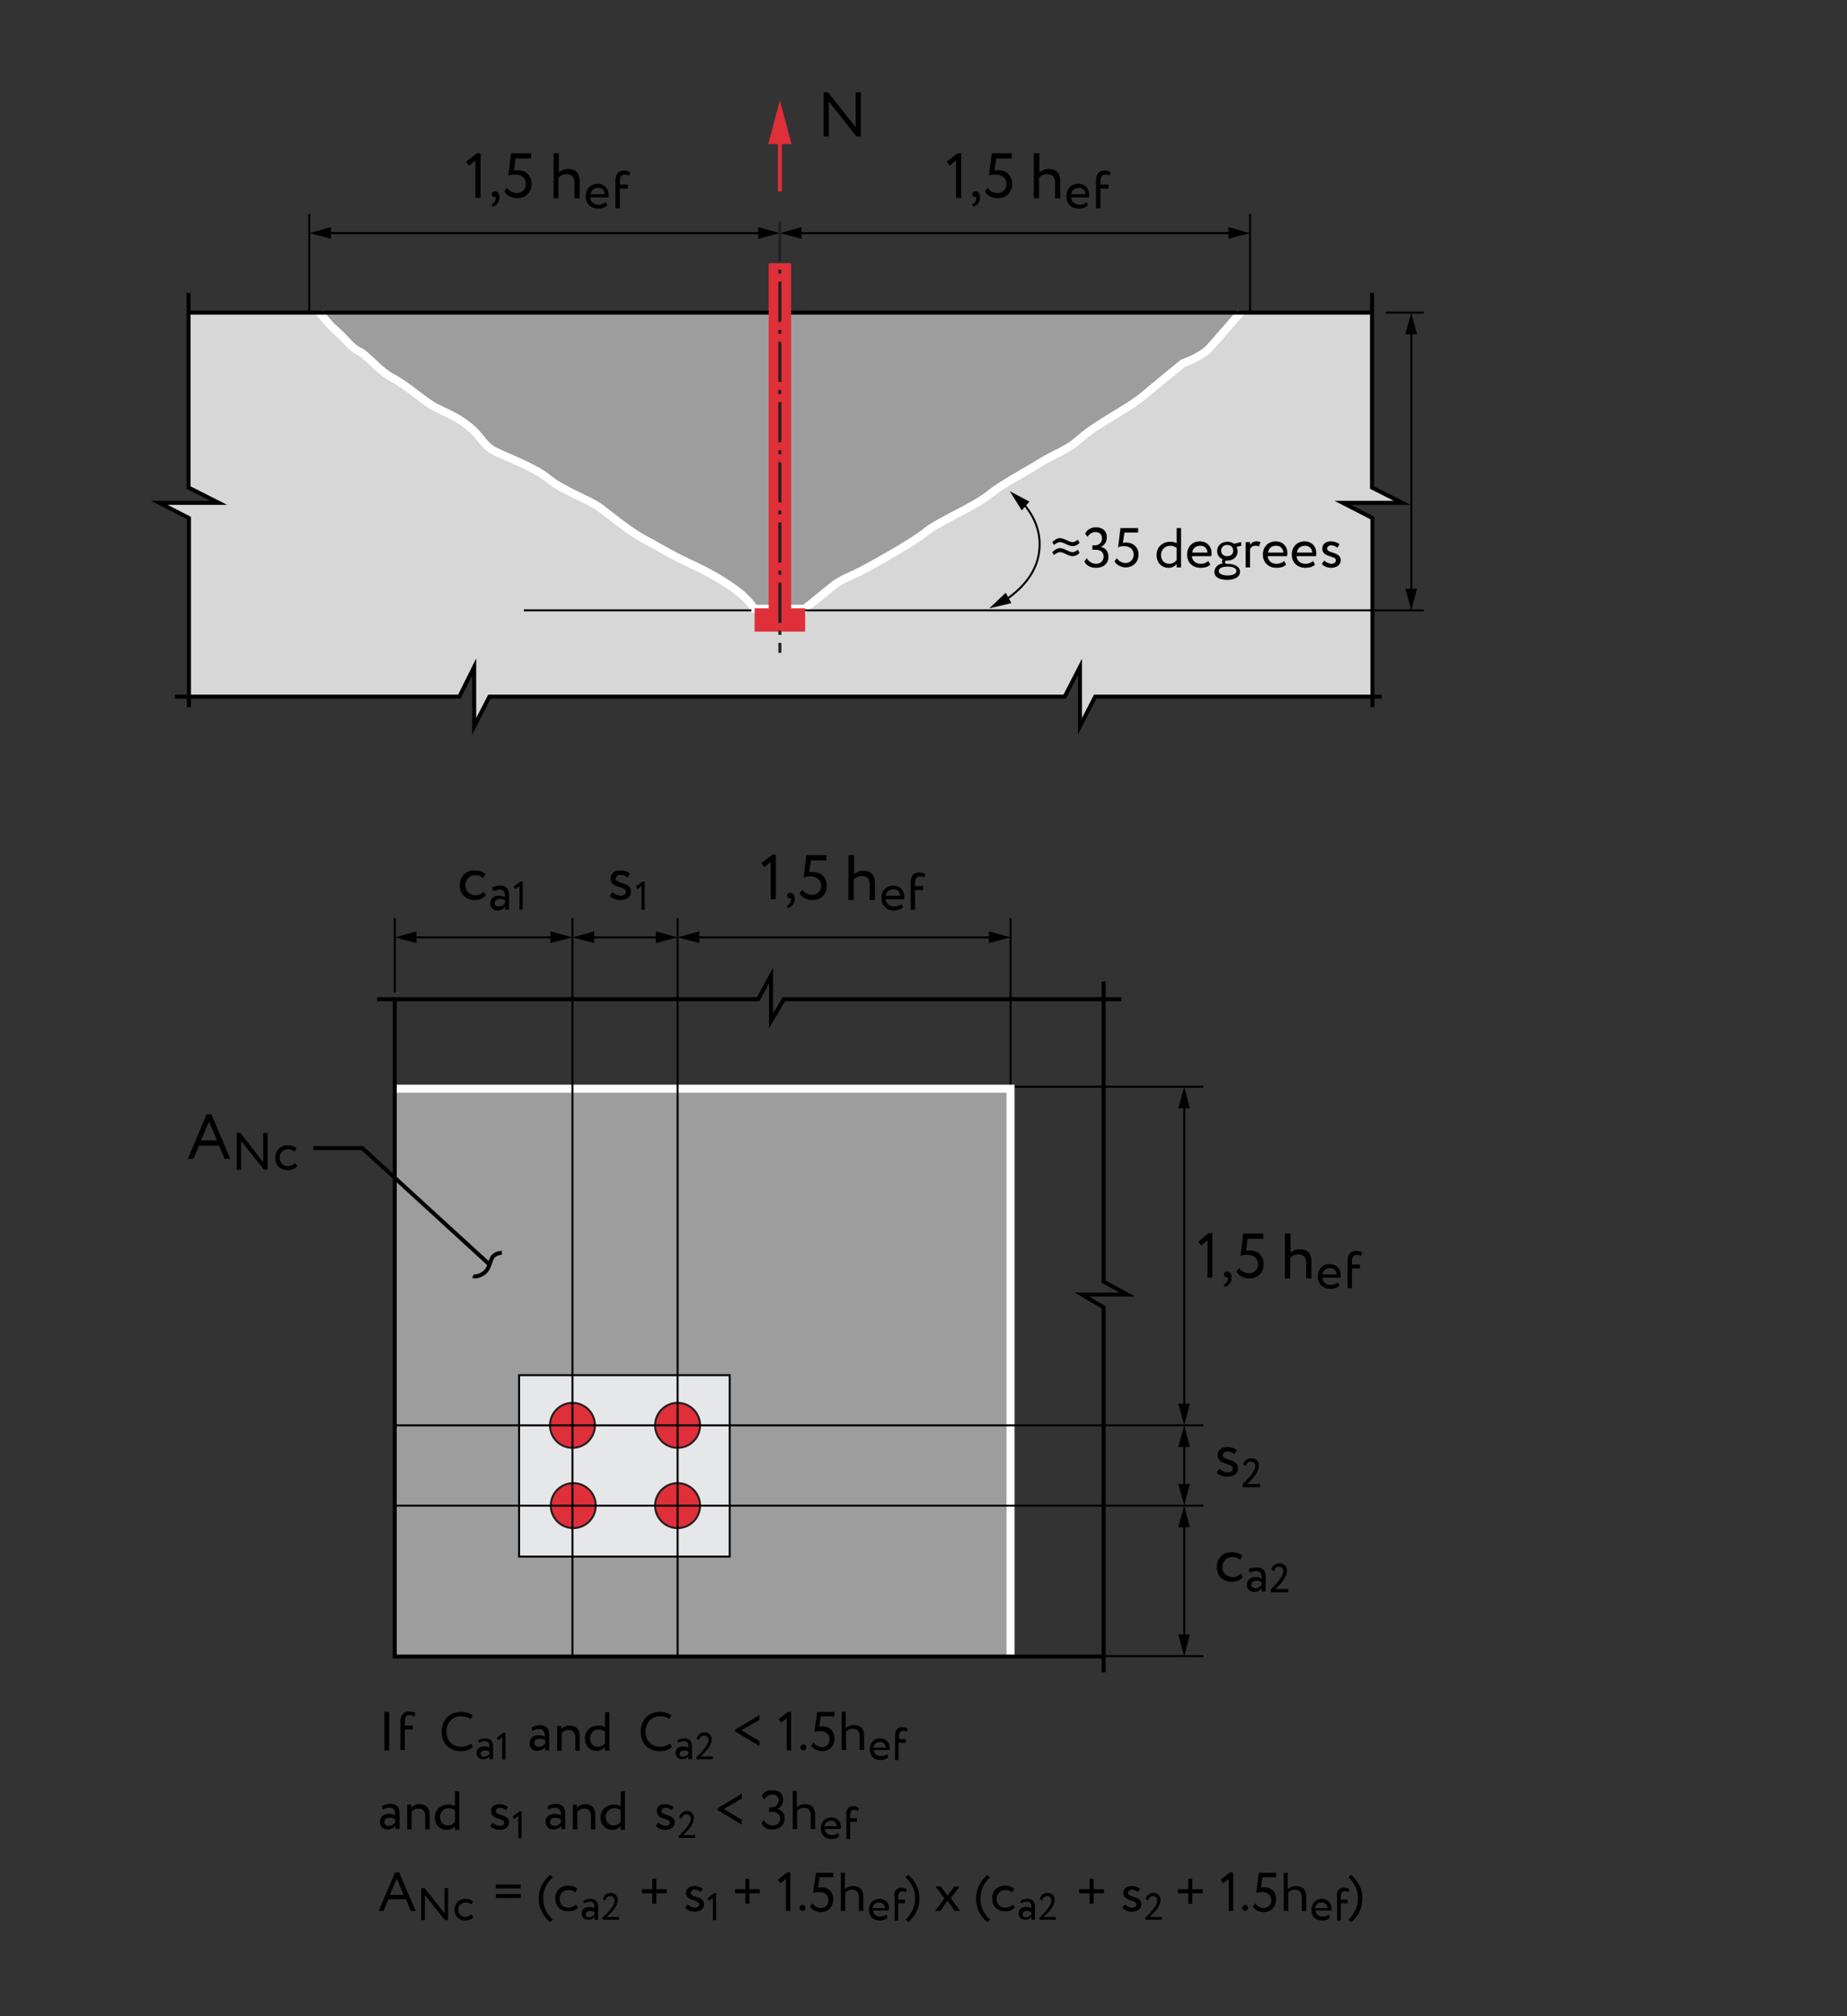 <?xml version="1.0" encoding="UTF-8"?> <!-- Generator: Adobe Illustrator 23.1.1, SVG Export Plug-In . SVG Version: 6.00 Build 0) --> <svg xmlns="http://www.w3.org/2000/svg" xmlns:xlink="http://www.w3.org/1999/xlink" id="Layer_1" x="0px" y="0px" viewBox="0 0 460.4 502.4" style="enable-background:new 0 0 460.4 502.4;" xml:space="preserve"><rect x="0" y="0" width="460.4" height="502.4" fill="#333333" stroke="none"/> <style type="text/css"> .st0{fill:none;stroke:#DF2F39;stroke-width:0.75;stroke-miterlimit:10;stroke-dasharray:10,2,1,2;} .st1{fill:none;stroke:#DF2F39;stroke-miterlimit:10;} .st2{fill:#DF2F39;} .st3{fill:none;stroke:#000000;stroke-miterlimit:10;} .st4{fill:none;stroke:#000000;stroke-width:0.5;stroke-miterlimit:10;} .st5{fill:#9C9D9C;} .st6{fill:#D7D7D7;} .st7{fill:#9C9D9C;stroke:#FFFFFF;stroke-width:2;stroke-miterlimit:10;} .st8{fill:none;stroke:#231F20;stroke-width:0.75;stroke-miterlimit:10;stroke-dasharray:10,2,1,2;} .st9{fill:none;stroke:#FFFFFF;stroke-width:2;stroke-miterlimit:10;} .st10{fill:#E6E7E8;stroke:#000000;stroke-width:0.5;stroke-miterlimit:10;} .st11{fill:#DF2F39;stroke:#231F20;stroke-width:0.5;stroke-miterlimit:10;} </style> <rect x="98.4" y="271.3" class="st5" width="153.5" height="141.5"></rect> <polyline class="st6" points="312.4,77.9 342.1,77.9 342.1,121.5 349.5,125.3 334.7,125.3 342.1,129.1 342.1,173.6 273,173.6 269.2,181 269.2,166.2 265.4,173.6 122,173.6 118.2,181 118.2,166.2 114.5,173.6 47.1,173.6 47.1,129.1 39.7,125.3 54.5,125.3 47,121.5 47,77.9 "></polyline> <path class="st7" d="M79.7,77.9c0,0,2,2.7,4.3,4.7c2.4,2.1,3.5,4,5.4,4.9c2,0.8,5,4.9,8.5,6.7s8.1,6.1,11,7.5 c2.9,1.4,5.6,2.5,8.4,4.9c2.8,2.4,3.1,4.3,6.1,5.9c3.1,1.5,9.9,4,13.3,6.8c3.3,2.8,10,5.2,12.7,7.1c2.7,2,7.4,6,11.4,8.1 c4,2.1,6,3.5,10.5,5.6s8.1,4,11.7,6.6c3.6,2.5,5,5,5,5h12.6c0,0,4.5-3.6,6.8-5.5c2.4-2,4.5-2.4,8.7-4.7s12-6.7,14.9-9.1 s11.8-6.1,15.5-9.1c3.7-2.9,8.3-5.2,12.5-7.8c4.2-2.7,6.7-3,10.5-6.4s12-7.5,15.2-10.2c3.2-2.7,10.2-8.4,10.2-8.4s4.5-1.5,6.6-3.8 s7.7-8.8,7.7-8.8"></path> <g> <path d="M95.9,426.6H97v9.6h-1.2V426.6z"></path> <path d="M99.8,429.1c0-1.7,0.8-2.6,2.2-2.6c0.7,0,1.3,0.2,1.6,0.5l-0.4,0.8c-0.3-0.2-0.6-0.4-1.1-0.4c-0.8,0-1.2,0.5-1.2,1.7v0.9h2 v1h-2v5.1h-1.1V429.1z"></path> <path d="M117.9,435.3c-0.6,0.7-1.8,1.1-3,1.1c-2.9,0-4.8-1.9-4.8-4.9c0-2.7,1.8-4.9,4.8-4.9c1.2,0,2.2,0.3,2.9,0.9l-0.5,0.9 c-0.6-0.5-1.4-0.7-2.4-0.7c-2.1,0-3.6,1.6-3.6,3.8c0,2.3,1.5,3.8,3.7,3.8c0.9,0,1.8-0.3,2.4-0.8L117.9,435.3z"></path> <path d="M119.2,433.7c0.5-0.3,1.1-0.5,1.7-0.5c1.5,0,2,0.8,2,2.1v3.1H122v-0.7c-0.3,0.4-0.8,0.7-1.6,0.7c-0.9,0-1.6-0.6-1.6-1.6 c0-1,0.8-1.6,1.9-1.6c0.4,0,0.9,0.1,1.3,0.3c0-1-0.1-1.6-1.2-1.6c-0.6,0-1,0.2-1.4,0.4L119.2,433.7z M122,437.1v-0.6 c-0.3-0.2-0.7-0.3-1.1-0.3c-0.5,0-1.1,0.3-1.1,0.8c0,0.5,0.3,0.8,0.9,0.8C121.4,437.7,121.7,437.4,122,437.1z"></path> <path d="M125.5,431.8h0.5v6.7h-0.8v-5.6l-1,0.8l-0.4-0.6L125.5,431.8z"></path> <path d="M132.5,430.5c0.5-0.3,1.3-0.6,2-0.6c1.7,0,2.4,0.9,2.4,2.5v3.8h-1v-0.8c-0.4,0.5-1,0.9-2,0.9c-1.1,0-1.9-0.7-1.9-1.9 c0-1.3,1-2,2.3-2c0.5,0,1.1,0.1,1.5,0.4c0-1.1-0.2-1.9-1.4-1.9c-0.8,0-1.2,0.2-1.7,0.5L132.5,430.5z M135.9,434.5v-0.8 c-0.4-0.3-0.8-0.4-1.4-0.4c-0.7,0-1.3,0.3-1.3,1c0,0.6,0.4,1,1.1,1C135.1,435.3,135.6,434.9,135.9,434.5z"></path> <path d="M138.8,430.1h1.1v0.8c0.4-0.5,1.2-0.9,2-0.9c1.6,0,2.6,0.8,2.6,2.7v3.6h-1.1v-3.3c0-1.3-0.6-1.9-1.7-1.9 c-0.7,0-1.3,0.3-1.7,0.8v4.4h-1.1V430.1z"></path> <path d="M150.8,435.4c-0.5,0.5-1.1,0.9-2,0.9c-1.8,0-3-1.2-3-3.1c0-1.9,1.4-3.2,3.4-3.2c0.7,0,1.1,0.1,1.6,0.4v-3.7h1.1v9.6h-1.1 V435.4z M150.8,434.5v-3c-0.5-0.3-1-0.5-1.5-0.5c-1.2,0-2.2,0.8-2.2,2.2c0,1.4,0.9,2.1,2,2.1C149.7,435.3,150.4,434.9,150.8,434.5z "></path> <path d="M167.5,435.3c-0.6,0.7-1.8,1.1-3,1.1c-2.9,0-4.8-1.9-4.8-4.9c0-2.7,1.8-4.9,4.8-4.9c1.2,0,2.2,0.3,2.9,0.9l-0.5,0.9 c-0.6-0.5-1.4-0.7-2.4-0.7c-2.1,0-3.6,1.6-3.6,3.8c0,2.3,1.5,3.8,3.7,3.8c0.9,0,1.8-0.3,2.4-0.8L167.5,435.3z"></path> <path d="M168.8,433.7c0.5-0.3,1.1-0.5,1.7-0.5c1.5,0,2,0.8,2,2.1v3.1h-0.9v-0.7c-0.3,0.4-0.8,0.7-1.6,0.7c-0.9,0-1.6-0.6-1.6-1.6 c0-1,0.8-1.6,1.9-1.6c0.4,0,0.9,0.1,1.3,0.3c0-1-0.1-1.6-1.2-1.6c-0.6,0-1,0.2-1.4,0.4L168.8,433.7z M171.6,437.1v-0.6 c-0.3-0.2-0.7-0.3-1.1-0.3c-0.5,0-1.1,0.3-1.1,0.8c0,0.5,0.3,0.8,0.9,0.8C171,437.7,171.4,437.4,171.6,437.1z"></path> <path d="M173.6,437.9c1.1-1.1,3-2.9,3-4.3c0-0.6-0.4-1.1-1.1-1.1c-0.5,0-1.1,0.4-1.2,1.1l-0.6-0.3c0.2-1,1-1.6,1.9-1.6 c1.2,0,1.8,0.9,1.8,1.7c0,1.9-2.3,3.9-2.8,4.3h3.1v0.7h-4.1V437.9z"></path> <path d="M183.3,431.5V431l6-3.6v1.2l-4.5,2.6l4.5,2.7v1.2L183.3,431.5z"></path> <path d="M196.4,426.6h0.8v9.6h-1.1v-8l-1.4,1.1l-0.6-0.9L196.4,426.6z"></path> <path d="M200.3,434.7c0.4,0,0.7,0.4,0.7,0.7c0,0.4-0.3,0.8-0.7,0.8c-0.5,0-0.8-0.4-0.8-0.8C199.5,435.1,199.8,434.7,200.3,434.7z"></path> <path d="M203.7,426.6h4.3v1.1h-3.4l-0.4,2.6c0.2-0.1,0.5-0.1,0.8-0.1c1.7,0,3,1.1,3,3c0,2-1.4,3.2-3.1,3.2c-1,0-2.2-0.5-2.7-1.4 l0.6-0.8c0.5,0.8,1.4,1.2,2.1,1.2c1.1,0,1.9-0.8,1.9-2c0-1.1-0.9-2-2.3-2c-0.6,0-1.2,0.1-1.5,0.2L203.7,426.6z"></path> <path d="M209.7,426.6h1.1v4.1c0.5-0.5,1.2-0.8,2-0.8c1.6,0,2.6,0.8,2.6,2.7v3.5h-1.1v-3.4c0-1.2-0.6-1.9-1.7-1.9 c-0.7,0-1.4,0.3-1.7,0.8v4.5h-1.1V426.6z"></path> <path d="M221.4,437.9c-0.5,0.5-1.2,0.7-1.9,0.7c-1.7,0-2.7-1.1-2.7-2.7c0-1.5,1-2.7,2.6-2.7c1.3,0,2.4,0.9,2.4,2.3 c0,0.3,0,0.5-0.1,0.6h-3.9c0.1,1,0.8,1.5,1.8,1.5c0.7,0,1.2-0.2,1.6-0.5L221.4,437.9z M217.7,435.5h3.1c0-0.8-0.6-1.4-1.5-1.4 C218.4,434.1,217.8,434.7,217.7,435.5z"></path> <path d="M223.1,432.5c0-1.4,0.7-2.1,1.8-2.1c0.6,0,1.1,0.2,1.4,0.5l-0.3,0.7c-0.2-0.2-0.5-0.3-0.9-0.3c-0.6,0-1,0.4-1,1.4v0.7h1.7 v0.9H224v4.3h-0.9V432.5z"></path> </g> <g> <path d="M95.2,450.1c0.5-0.3,1.3-0.6,2-0.6c1.7,0,2.4,0.9,2.4,2.5v3.8h-1v-0.8c-0.4,0.5-1,0.9-2,0.9c-1.1,0-1.9-0.7-1.9-1.9 c0-1.3,1-2,2.3-2c0.5,0,1.1,0.1,1.5,0.4c0-1.1-0.2-1.9-1.4-1.9c-0.8,0-1.2,0.2-1.7,0.5L95.2,450.1z M98.5,454.2v-0.8 c-0.4-0.3-0.8-0.4-1.4-0.4c-0.7,0-1.3,0.3-1.3,1c0,0.6,0.4,1,1.1,1C97.8,455,98.2,454.5,98.5,454.2z"></path> <path d="M101.4,449.7h1.1v0.8c0.4-0.5,1.2-0.9,2-0.9c1.6,0,2.6,0.8,2.6,2.7v3.6H106v-3.3c0-1.3-0.6-1.9-1.7-1.9 c-0.7,0-1.3,0.3-1.7,0.8v4.4h-1.1V449.7z"></path> <path d="M113.4,455.1c-0.5,0.5-1.1,0.9-2,0.9c-1.8,0-3-1.2-3-3.1c0-1.9,1.4-3.2,3.4-3.2c0.7,0,1.1,0.1,1.6,0.4v-3.7h1.1v9.6h-1.1 V455.1z M113.4,454.1v-3c-0.5-0.3-1-0.5-1.5-0.5c-1.2,0-2.2,0.8-2.2,2.2c0,1.4,0.9,2.1,2,2.1C112.4,454.9,113,454.5,113.4,454.1z"></path> <path d="M122.4,451.3c0-1.1,0.9-1.7,2.1-1.7c1,0,1.7,0.4,2.1,0.7l-0.5,0.8c-0.4-0.3-0.9-0.6-1.5-0.6c-0.6,0-1,0.4-1,0.8 c0,1.3,3.3,0.7,3.3,2.8c0,1.3-1.1,1.9-2.4,1.9c-1,0-2-0.5-2.3-1l0.6-0.8c0.4,0.4,1.2,0.8,1.8,0.8c0.6,0,1.1-0.3,1.1-0.8 C125.7,453,122.4,453.6,122.4,451.3z"></path> <path d="M129.5,451.4h0.5v6.7h-0.8v-5.6l-1,0.8l-0.4-0.6L129.5,451.4z"></path> <path d="M136.5,450.1c0.5-0.3,1.3-0.6,2-0.6c1.7,0,2.4,0.9,2.4,2.5v3.8h-1v-0.8c-0.4,0.5-1,0.9-2,0.9c-1.1,0-1.9-0.7-1.9-1.9 c0-1.3,1-2,2.3-2c0.5,0,1.1,0.1,1.5,0.4c0-1.1-0.2-1.9-1.4-1.9c-0.8,0-1.2,0.2-1.7,0.5L136.5,450.1z M139.8,454.2v-0.8 c-0.4-0.3-0.8-0.4-1.4-0.4c-0.7,0-1.3,0.3-1.3,1c0,0.6,0.4,1,1.1,1C139.1,455,139.5,454.5,139.8,454.2z"></path> <path d="M142.7,449.7h1.1v0.8c0.4-0.5,1.2-0.9,2-0.9c1.6,0,2.6,0.8,2.6,2.7v3.6h-1.1v-3.3c0-1.3-0.6-1.9-1.7-1.9 c-0.7,0-1.3,0.3-1.7,0.8v4.4h-1.1V449.7z"></path> <path d="M154.7,455.1c-0.5,0.5-1.1,0.9-2,0.9c-1.8,0-3-1.2-3-3.1c0-1.9,1.4-3.2,3.4-3.2c0.7,0,1.1,0.1,1.6,0.4v-3.7h1.1v9.6h-1.1 V455.1z M154.7,454.1v-3c-0.5-0.3-1-0.5-1.5-0.5c-1.2,0-2.2,0.8-2.2,2.2c0,1.4,0.9,2.1,2,2.1C153.7,454.9,154.3,454.5,154.7,454.1z "></path> <path d="M163.7,451.3c0-1.1,0.9-1.7,2.1-1.7c1,0,1.7,0.4,2.1,0.7l-0.5,0.8c-0.4-0.3-0.9-0.6-1.5-0.6c-0.6,0-1,0.4-1,0.8 c0,1.3,3.3,0.7,3.3,2.8c0,1.3-1.1,1.9-2.4,1.9c-1,0-2-0.5-2.3-1l0.6-0.8c0.4,0.4,1.2,0.8,1.8,0.8c0.6,0,1.1-0.3,1.1-0.8 C167,453,163.7,453.6,163.7,451.3z"></path> <path d="M169.2,457.5c1.1-1.1,3-2.9,3-4.3c0-0.6-0.4-1.1-1.1-1.1c-0.5,0-1.1,0.4-1.2,1.1l-0.6-0.3c0.2-1,1-1.6,1.9-1.6 c1.2,0,1.8,0.9,1.8,1.7c0,1.9-2.3,3.9-2.8,4.3h3.1v0.7h-4.1V457.5z"></path> <path d="M178.9,451.1v-0.5l6-3.6v1.2l-4.5,2.6l4.5,2.7v1.2L178.9,451.1z"></path> <path d="M189.8,454.4l0.6-0.8c0.5,0.9,1.3,1.3,2.2,1.3c1.2,0,1.9-0.8,1.9-1.7c0-1-0.8-1.7-2-1.7h-0.8v-1.1h0.7 c0.8,0,1.7-0.7,1.7-1.7c0-0.9-0.6-1.5-1.6-1.5c-0.9,0-1.5,0.5-2,1.2l-0.6-0.8c0.4-1,1.4-1.5,2.7-1.5c1.6,0,2.6,0.9,2.6,2.4 c0,1-0.5,1.9-1.5,2.3v0c1.2,0.2,1.9,1.2,1.9,2.3c0,1.7-1.3,2.8-3,2.8C191.3,456,190.3,455.4,189.8,454.4z"></path> <path d="M197.5,446.3h1.1v4.1c0.5-0.5,1.2-0.8,2-0.8c1.6,0,2.6,0.8,2.6,2.7v3.5h-1.1v-3.4c0-1.2-0.6-1.9-1.7-1.9 c-0.7,0-1.4,0.3-1.7,0.8v4.5h-1.1V446.3z"></path> <path d="M209.2,457.6c-0.5,0.5-1.2,0.7-1.9,0.7c-1.7,0-2.7-1.1-2.7-2.7c0-1.5,1-2.7,2.6-2.7c1.3,0,2.4,0.9,2.4,2.3 c0,0.3,0,0.5-0.1,0.6h-3.9c0.1,1,0.8,1.5,1.8,1.5c0.7,0,1.2-0.2,1.6-0.5L209.2,457.6z M205.5,455.1h3.1c0-0.8-0.6-1.4-1.5-1.4 C206.2,453.8,205.6,454.3,205.5,455.1z"></path> <path d="M210.9,452.2c0-1.4,0.7-2.1,1.8-2.1c0.6,0,1.1,0.2,1.4,0.5l-0.3,0.7c-0.2-0.2-0.5-0.3-0.9-0.3c-0.6,0-1,0.4-1,1.4v0.7h1.7 v0.9h-1.7v4.3h-0.9V452.2z"></path> </g> <g> <path d="M98.5,466.6h1l4.1,9.6h-1.2l-1.2-2.9h-4.4l-1.2,2.9h-1.2L98.5,466.6z M97.2,472.2h3.4l-1.7-4.1L97.2,472.2z"></path> <path d="M110.9,478.5l-5-6.3v6.3H105v-8h0.8l5,6.3v-6.3h0.9v8H110.9z"></path> <path d="M118,477.7c-0.4,0.6-1.2,0.9-2,0.9c-1.6,0-2.7-1.1-2.7-2.7c0-1.5,1.1-2.7,2.6-2.7c0.8,0,1.5,0.2,2,0.7l-0.4,0.7 c-0.4-0.4-0.9-0.5-1.5-0.5c-0.9,0-1.8,0.7-1.8,1.8c0,1.1,0.8,1.8,1.8,1.8c0.6,0,1.1-0.3,1.5-0.7L118,477.7z"></path> <path d="M123.6,469.6h6.2v1h-6.2V469.6z M123.6,472h6.2v1h-6.2V472z"></path> <path d="M137.1,479c-2.1-1.8-2.8-3.9-2.8-5.9c0-2,0.7-4,2.8-5.9l0.7,0.6c-1.7,1.6-2.4,3.3-2.4,5.3c0,2,0.8,3.9,2.4,5.3L137.1,479z"></path> <path d="M144.1,475.3c-0.5,0.7-1.4,1-2.4,1c-2,0-3.3-1.3-3.3-3.2c0-1.8,1.3-3.2,3.1-3.2c1,0,1.8,0.2,2.4,0.8l-0.5,0.9 c-0.5-0.5-1.1-0.6-1.8-0.6c-1.1,0-2.1,0.9-2.1,2.2c0,1.4,1,2.2,2.2,2.2c0.7,0,1.4-0.3,1.8-0.8L144.1,475.3z"></path> <path d="M145.4,473.7c0.5-0.3,1.1-0.5,1.7-0.5c1.5,0,2,0.8,2,2.1v3.1h-0.9v-0.7c-0.3,0.4-0.8,0.7-1.6,0.7c-0.9,0-1.6-0.6-1.6-1.6 c0-1,0.8-1.6,1.9-1.6c0.4,0,0.9,0.1,1.3,0.3c0-1-0.1-1.6-1.2-1.6c-0.6,0-1,0.2-1.4,0.4L145.4,473.7z M148.2,477.1v-0.6 c-0.3-0.2-0.7-0.3-1.1-0.3c-0.5,0-1.1,0.3-1.1,0.8c0,0.5,0.3,0.8,0.9,0.8C147.5,477.7,147.9,477.4,148.2,477.1z"></path> <path d="M150.2,477.9c1.1-1.1,3-2.9,3-4.3c0-0.6-0.4-1.1-1.1-1.1c-0.5,0-1.1,0.4-1.2,1.1l-0.6-0.3c0.2-1,1-1.6,1.9-1.6 c1.2,0,1.8,0.9,1.8,1.7c0,1.9-2.3,3.9-2.8,4.3h3.1v0.7h-4.1V477.9z"></path> <path d="M160,470.8h2.6v-2.6h1v2.6h2.6v1h-2.6v2.6h-1v-2.6H160V470.8z"></path> <path d="M171,471.7c0-1.1,0.9-1.7,2.1-1.7c1,0,1.7,0.4,2.1,0.7l-0.5,0.8c-0.4-0.3-0.9-0.6-1.5-0.6c-0.6,0-1,0.4-1,0.8 c0,1.3,3.3,0.7,3.3,2.8c0,1.3-1.1,1.9-2.4,1.9c-1,0-2-0.5-2.3-1l0.6-0.8c0.4,0.4,1.2,0.8,1.8,0.8c0.6,0,1.1-0.3,1.1-0.8 C174.3,473.3,171,473.9,171,471.7z"></path> <path d="M178,471.8h0.5v6.7h-0.8v-5.6l-1,0.8l-0.4-0.6L178,471.8z"></path> <path d="M183.2,470.8h2.6v-2.6h1v2.6h2.6v1h-2.6v2.6h-1v-2.6h-2.6V470.8z"></path> <path d="M196.2,466.6h0.8v9.6h-1.1v-8l-1.4,1.1l-0.6-0.9L196.2,466.6z"></path> <path d="M200.1,474.7c0.4,0,0.7,0.4,0.7,0.7c0,0.4-0.3,0.8-0.7,0.8c-0.5,0-0.8-0.4-0.8-0.8C199.3,475.1,199.6,474.7,200.1,474.7z"></path> <path d="M203.4,466.7h4.3v1.1h-3.4l-0.4,2.6c0.2-0.1,0.5-0.1,0.8-0.1c1.7,0,3,1.1,3,3c0,2-1.4,3.2-3.1,3.2c-1,0-2.2-0.5-2.7-1.4 l0.6-0.8c0.5,0.8,1.4,1.2,2.1,1.2c1.1,0,1.9-0.8,1.9-2c0-1.1-0.9-2-2.3-2c-0.6,0-1.2,0.1-1.5,0.2L203.4,466.7z"></path> <path d="M209.5,466.7h1.1v4.1c0.5-0.5,1.2-0.8,2-0.8c1.6,0,2.6,0.8,2.6,2.7v3.5h-1.1v-3.4c0-1.2-0.6-1.9-1.7-1.9 c-0.7,0-1.4,0.3-1.7,0.8v4.5h-1.1V466.7z"></path> <path d="M221.2,477.9c-0.5,0.5-1.2,0.7-1.9,0.7c-1.7,0-2.7-1.1-2.7-2.7c0-1.5,1-2.7,2.6-2.7c1.3,0,2.4,0.9,2.4,2.3 c0,0.3,0,0.5-0.1,0.6h-3.9c0.1,1,0.8,1.5,1.8,1.5c0.7,0,1.2-0.2,1.6-0.5L221.2,477.9z M217.5,475.5h3.1c0-0.8-0.6-1.4-1.5-1.4 C218.2,474.1,217.6,474.7,217.5,475.5z"></path> <path d="M222.9,472.5c0-1.4,0.7-2.1,1.8-2.1c0.6,0,1.1,0.2,1.4,0.5l-0.3,0.7c-0.2-0.2-0.5-0.3-0.9-0.3c-0.6,0-1,0.4-1,1.4v0.7h1.7 v0.9h-1.7v4.3h-0.9V472.5z"></path> <path d="M225.7,478.4c1.5-1.4,2.4-3.3,2.4-5.3c0-2-0.7-3.7-2.4-5.3l0.7-0.6c2.1,1.9,2.8,3.9,2.8,5.9c0,2-0.7,4.1-2.8,5.9 L225.7,478.4z"></path> <path d="M237,473l2.3,3.2H238l-1.8-2.5l-1.8,2.5h-1.3l2.3-3.1l-2.2-3h1.3l1.7,2.3l1.7-2.3h1.3L237,473z"></path> <path d="M246.1,479c-2.1-1.8-2.8-3.9-2.8-5.9c0-2,0.7-4,2.8-5.9l0.7,0.6c-1.7,1.6-2.4,3.3-2.4,5.3c0,2,0.8,3.9,2.4,5.3L246.1,479z"></path> <path d="M253,475.3c-0.5,0.7-1.4,1-2.4,1c-2,0-3.3-1.3-3.3-3.2c0-1.8,1.3-3.2,3.1-3.2c1,0,1.8,0.2,2.4,0.8l-0.5,0.9 c-0.5-0.5-1.1-0.6-1.8-0.6c-1.1,0-2.1,0.9-2.1,2.2c0,1.4,1,2.2,2.2,2.2c0.7,0,1.4-0.3,1.8-0.8L253,475.3z"></path> <path d="M254.3,473.7c0.5-0.3,1.1-0.5,1.7-0.5c1.5,0,2,0.8,2,2.1v3.1h-0.9v-0.7c-0.3,0.4-0.8,0.7-1.6,0.7c-0.9,0-1.6-0.6-1.6-1.6 c0-1,0.8-1.6,1.9-1.6c0.4,0,0.9,0.1,1.3,0.3c0-1-0.1-1.6-1.2-1.6c-0.6,0-1,0.2-1.4,0.4L254.3,473.7z M257.1,477.1v-0.6 c-0.3-0.2-0.7-0.3-1.1-0.3c-0.5,0-1.1,0.3-1.1,0.8c0,0.5,0.3,0.8,0.9,0.8C256.5,477.7,256.9,477.4,257.1,477.1z"></path> <path d="M259.1,477.9c1.1-1.1,3-2.9,3-4.3c0-0.6-0.4-1.1-1.1-1.1c-0.5,0-1.1,0.4-1.2,1.1l-0.6-0.3c0.2-1,1-1.6,1.9-1.6 c1.2,0,1.8,0.9,1.8,1.7c0,1.9-2.3,3.9-2.8,4.3h3.1v0.7h-4.1V477.9z"></path> <path d="M269,470.8h2.6v-2.6h1v2.6h2.6v1h-2.6v2.6h-1v-2.6H269V470.8z"></path> <path d="M280,471.7c0-1.1,0.9-1.7,2.1-1.7c1,0,1.7,0.4,2.1,0.7l-0.5,0.8c-0.4-0.3-0.9-0.6-1.5-0.6c-0.6,0-1,0.4-1,0.8 c0,1.3,3.3,0.7,3.3,2.8c0,1.3-1.1,1.9-2.4,1.9c-1,0-2-0.5-2.3-1l0.6-0.8c0.4,0.4,1.2,0.8,1.8,0.8c0.6,0,1.1-0.3,1.1-0.8 C283.3,473.3,280,473.9,280,471.7z"></path> <path d="M285.5,477.9c1.1-1.1,3-2.9,3-4.3c0-0.6-0.4-1.1-1.1-1.1c-0.5,0-1.1,0.4-1.2,1.1l-0.6-0.3c0.2-1,1-1.6,1.9-1.6 c1.2,0,1.8,0.9,1.8,1.7c0,1.9-2.3,3.9-2.8,4.3h3.1v0.7h-4.1V477.9z"></path> <path d="M293.6,470.8h2.6v-2.6h1v2.6h2.6v1h-2.6v2.6h-1v-2.6h-2.6V470.8z"></path> <path d="M306.6,466.6h0.8v9.6h-1.1v-8l-1.4,1.1l-0.6-0.9L306.6,466.6z"></path> <path d="M310.4,474.7c0.4,0,0.7,0.4,0.7,0.7c0,0.4-0.3,0.8-0.7,0.8c-0.5,0-0.8-0.4-0.8-0.8C309.7,475.1,310,474.7,310.4,474.7z"></path> <path d="M313.8,466.7h4.3v1.1h-3.4l-0.4,2.6c0.2-0.1,0.5-0.1,0.8-0.1c1.7,0,3,1.1,3,3c0,2-1.4,3.2-3.1,3.2c-1,0-2.2-0.5-2.7-1.4 l0.6-0.8c0.5,0.8,1.4,1.2,2.1,1.2c1.1,0,1.9-0.8,1.9-2c0-1.1-0.9-2-2.3-2c-0.6,0-1.2,0.1-1.5,0.2L313.8,466.7z"></path> <path d="M319.9,466.7h1.1v4.1c0.5-0.5,1.2-0.8,2-0.8c1.6,0,2.6,0.8,2.6,2.7v3.5h-1.1v-3.4c0-1.2-0.6-1.9-1.7-1.9 c-0.7,0-1.4,0.3-1.7,0.8v4.5h-1.1V466.7z"></path> <path d="M331.5,477.9c-0.5,0.5-1.2,0.7-1.9,0.7c-1.7,0-2.7-1.1-2.7-2.7c0-1.5,1-2.7,2.6-2.7c1.3,0,2.4,0.9,2.4,2.3 c0,0.3,0,0.5-0.1,0.6h-3.9c0.1,1,0.8,1.5,1.8,1.5c0.7,0,1.2-0.2,1.6-0.5L331.5,477.9z M327.8,475.5h3.1c0-0.8-0.6-1.4-1.5-1.4 C328.5,474.1,327.9,474.7,327.8,475.5z"></path> <path d="M333.2,472.5c0-1.4,0.7-2.1,1.8-2.1c0.6,0,1.1,0.2,1.4,0.5l-0.3,0.7c-0.2-0.2-0.5-0.3-0.9-0.3c-0.6,0-1,0.4-1,1.4v0.7h1.7 v0.9h-1.7v4.3h-0.9V472.5z"></path> <path d="M336.1,478.4c1.5-1.4,2.4-3.3,2.4-5.3c0-2-0.7-3.7-2.4-5.3l0.7-0.6c2.1,1.9,2.8,3.9,2.8,5.9c0,2-0.7,4.1-2.8,5.9 L336.1,478.4z"></path> </g> <g> <g> <line class="st1" x1="194.4" y1="47.7" x2="194.4" y2="33.9"></line> <g> <polygon class="st2" points="197.3,35.9 194.4,25 191.5,35.9 "></polygon> </g> </g> </g> <g> <path d="M118.9,38.2h0.9v11.1h-1.3V40l-1.6,1.3l-0.7-1L118.9,38.2z"></path> <path d="M123.4,47.7c0.7,0,1.1,0.6,1.1,1.5c0,1.2-0.7,2-1.7,2.3l-0.3-0.6c0.4-0.1,0.9-0.5,1-1.1c0.1-0.4,0.1-0.6,0-0.8 c-0.1,0.1-0.2,0.1-0.3,0.1c-0.3,0-0.6-0.3-0.6-0.7C122.5,48,122.8,47.7,123.4,47.7z"></path> <path d="M127.4,38.2h5v1.3h-3.9l-0.4,3c0.2-0.1,0.6-0.1,0.9-0.1c2,0,3.5,1.3,3.5,3.4c0,2.3-1.6,3.6-3.6,3.6c-1.2,0-2.5-0.5-3.2-1.7 l0.7-0.9c0.5,0.9,1.6,1.3,2.5,1.3c1.3,0,2.2-1,2.2-2.3c0-1.3-1-2.3-2.7-2.3c-0.7,0-1.4,0.1-1.7,0.3L127.4,38.2z"></path> <path d="M138,38.2h1.3V43c0.5-0.5,1.4-0.9,2.3-0.9c1.8,0,2.9,0.9,2.9,3.2v4.1h-1.3v-3.9c0-1.4-0.7-2.1-2-2.1c-0.8,0-1.6,0.4-2,0.9 v5.1H138V38.2z"></path> <path d="M151.4,51.2c-0.6,0.5-1.4,0.8-2.2,0.8c-1.9,0-3.2-1.2-3.2-3.1c0-1.7,1.1-3.1,3-3.1c1.5,0,2.7,1.1,2.7,2.7 c0,0.3,0,0.5-0.1,0.7h-4.5c0.1,1.1,0.9,1.8,2.1,1.8c0.8,0,1.4-0.3,1.8-0.6L151.4,51.2z M147.2,48.4h3.6c-0.1-1-0.7-1.6-1.7-1.6 C148,46.8,147.3,47.5,147.2,48.4z"></path> <path d="M153.4,45c0-1.6,0.8-2.5,2.1-2.5c0.7,0,1.3,0.2,1.6,0.5l-0.4,0.8c-0.2-0.2-0.6-0.3-1-0.3c-0.7,0-1.2,0.5-1.2,1.6V46h2v1h-2 v4.9h-1.1V45z"></path> </g> <g> <path d="M238.7,38.2h0.9v11.1h-1.3V40l-1.6,1.3l-0.7-1L238.7,38.2z"></path> <path d="M243.2,47.7c0.7,0,1.1,0.6,1.1,1.5c0,1.2-0.7,2-1.7,2.3l-0.3-0.6c0.4-0.1,0.9-0.5,1-1.1c0.1-0.4,0.1-0.6,0-0.8 c-0.1,0.1-0.2,0.1-0.3,0.1c-0.3,0-0.6-0.3-0.6-0.7C242.3,48,242.6,47.7,243.2,47.7z"></path> <path d="M247.2,38.2h5v1.3h-3.9l-0.4,3c0.2-0.1,0.6-0.1,0.9-0.1c2,0,3.5,1.3,3.5,3.4c0,2.3-1.6,3.6-3.6,3.6c-1.2,0-2.5-0.5-3.2-1.7 l0.7-0.9c0.5,0.9,1.6,1.3,2.5,1.3c1.3,0,2.2-1,2.2-2.3c0-1.3-1-2.3-2.7-2.3c-0.7,0-1.4,0.1-1.7,0.3L247.2,38.2z"></path> <path d="M257.8,38.2h1.3V43c0.5-0.5,1.4-0.9,2.3-0.9c1.8,0,2.9,0.9,2.9,3.2v4.1H263v-3.9c0-1.4-0.7-2.1-2-2.1c-0.8,0-1.6,0.4-2,0.9 v5.1h-1.3V38.2z"></path> <path d="M271.2,51.2c-0.6,0.5-1.4,0.8-2.2,0.8c-1.9,0-3.2-1.2-3.2-3.1c0-1.7,1.1-3.1,3-3.1c1.5,0,2.7,1.1,2.7,2.7 c0,0.3,0,0.5-0.1,0.7H267c0.1,1.1,0.9,1.8,2.1,1.8c0.8,0,1.4-0.3,1.8-0.6L271.2,51.2z M267,48.4h3.6c-0.1-1-0.7-1.6-1.7-1.6 C267.8,46.8,267.1,47.5,267,48.4z"></path> <path d="M273.2,45c0-1.6,0.8-2.5,2.1-2.5c0.7,0,1.3,0.2,1.6,0.5l-0.4,0.8c-0.2-0.2-0.6-0.3-1-0.3c-0.7,0-1.2,0.5-1.2,1.6V46h2v1h-2 v4.9h-1.1V45z"></path> </g> <g> <path d="M192.5,213h0.9v11.1h-1.3v-9.3l-1.6,1.3l-0.7-1L192.5,213z"></path> <path d="M197,222.5c0.7,0,1.1,0.6,1.1,1.5c0,1.2-0.7,2-1.7,2.3l-0.3-0.6c0.4-0.1,0.9-0.5,1-1.1c0.1-0.4,0.1-0.6,0-0.8 c-0.1,0.1-0.2,0.1-0.3,0.1c-0.3,0-0.6-0.3-0.6-0.7C196.1,222.9,196.4,222.5,197,222.5z"></path> <path d="M201,213.1h5v1.3h-3.9l-0.4,3c0.2-0.1,0.6-0.1,0.9-0.1c2,0,3.5,1.3,3.5,3.4c0,2.3-1.6,3.6-3.6,3.6c-1.2,0-2.5-0.5-3.2-1.7 l0.7-0.9c0.5,0.9,1.6,1.3,2.5,1.3c1.3,0,2.2-1,2.2-2.3c0-1.3-1-2.3-2.7-2.3c-0.7,0-1.4,0.1-1.7,0.3L201,213.1z"></path> <path d="M211.6,213.1h1.3v4.8c0.5-0.5,1.4-0.9,2.3-0.9c1.8,0,2.9,0.9,2.9,3.2v4.1h-1.3v-3.9c0-1.4-0.7-2.1-2-2.1 c-0.8,0-1.6,0.4-2,0.9v5.1h-1.3V213.1z"></path> <path d="M225.1,226.1c-0.6,0.5-1.4,0.8-2.2,0.8c-1.9,0-3.2-1.2-3.2-3.1c0-1.7,1.1-3.1,3-3.1c1.5,0,2.7,1.1,2.7,2.7 c0,0.3,0,0.5-0.1,0.7h-4.5c0.1,1.1,0.9,1.8,2.1,1.8c0.8,0,1.4-0.3,1.8-0.6L225.1,226.1z M220.8,223.2h3.6c-0.1-1-0.7-1.6-1.7-1.6 C221.6,221.7,220.9,222.3,220.8,223.2z"></path> <path d="M227,219.9c0-1.6,0.8-2.5,2.1-2.5c0.7,0,1.3,0.2,1.6,0.5l-0.4,0.8c-0.2-0.2-0.6-0.3-1-0.3c-0.7,0-1.2,0.5-1.2,1.6v0.8h2v1 h-2v4.9H227V219.9z"></path> </g> <g> <path d="M301.3,307.3h0.9v11.1H301v-9.3l-1.6,1.3l-0.7-1L301.3,307.3z"></path> <path d="M305.9,316.9c0.7,0,1.1,0.6,1.1,1.5c0,1.2-0.7,2-1.7,2.3l-0.3-0.6c0.4-0.1,0.9-0.5,1-1.1c0.1-0.4,0.1-0.6,0-0.8 c-0.1,0.1-0.2,0.1-0.3,0.1c-0.3,0-0.6-0.3-0.6-0.7C305,317.2,305.3,316.9,305.9,316.9z"></path> <path d="M309.9,307.4h5v1.3H311l-0.4,3c0.2-0.1,0.6-0.1,0.9-0.1c2,0,3.5,1.3,3.5,3.4c0,2.3-1.6,3.6-3.6,3.6c-1.2,0-2.5-0.5-3.2-1.7 l0.7-0.9c0.5,0.9,1.6,1.3,2.5,1.3c1.3,0,2.2-1,2.2-2.3c0-1.3-1-2.3-2.7-2.3c-0.7,0-1.4,0.1-1.7,0.3L309.9,307.4z"></path> <path d="M320.4,307.4h1.3v4.8c0.5-0.5,1.4-0.9,2.3-0.9c1.8,0,2.9,0.9,2.9,3.2v4.1h-1.3v-3.9c0-1.4-0.7-2.1-2-2.1 c-0.8,0-1.6,0.4-2,0.9v5.1h-1.3V307.4z"></path> <path d="M333.9,320.4c-0.6,0.5-1.4,0.8-2.2,0.8c-1.9,0-3.2-1.2-3.2-3.1c0-1.7,1.1-3.1,3-3.1c1.5,0,2.7,1.1,2.7,2.7 c0,0.3,0,0.5-0.1,0.7h-4.5c0.1,1.1,0.9,1.8,2.1,1.8c0.8,0,1.4-0.3,1.8-0.6L333.9,320.4z M329.6,317.6h3.6c-0.1-1-0.7-1.6-1.7-1.6 C330.4,316,329.8,316.7,329.6,317.6z"></path> <path d="M335.9,314.2c0-1.6,0.8-2.5,2.1-2.5c0.7,0,1.3,0.2,1.6,0.5l-0.4,0.8c-0.2-0.2-0.6-0.3-1-0.3c-0.7,0-1.2,0.5-1.2,1.6v0.8h2 v1h-2v4.9h-1.1V314.2z"></path> </g> <g> <path d="M51.5,277.7h1.2l4.7,11.1H56l-1.4-3.3h-5l-1.4,3.3h-1.4L51.5,277.7z M50.1,284.2h4l-2-4.7L50.1,284.2z"></path> <path d="M65.8,291.5l-5.7-7.2v7.2H59v-9.2h0.9l5.7,7.3v-7.3h1.1v9.2H65.8z"></path> <path d="M74.1,290.6c-0.5,0.6-1.4,1-2.3,1c-1.9,0-3.2-1.2-3.2-3.1c0-1.7,1.3-3.1,3-3.1c0.9,0,1.8,0.2,2.3,0.8l-0.5,0.8 c-0.5-0.5-1.1-0.6-1.7-0.6c-1.1,0-2,0.9-2,2.1c0,1.3,1,2.1,2.1,2.1c0.7,0,1.3-0.3,1.7-0.8L74.1,290.6z"></path> </g> <g> <path d="M152.2,218.9c0-1.2,1-2,2.4-2c1.2,0,2,0.4,2.4,0.8l-0.6,1c-0.4-0.4-1-0.7-1.8-0.7c-0.7,0-1.1,0.4-1.1,0.9 c0,1.5,3.8,0.8,3.8,3.3c0,1.5-1.3,2.1-2.7,2.1c-1.2,0-2.3-0.6-2.6-1.1l0.7-0.9c0.4,0.5,1.3,0.9,2,0.9c0.7,0,1.3-0.3,1.3-1 C156,220.7,152.2,221.5,152.2,218.9z"></path> <path d="M160.1,219.7h0.6v7h-0.8v-5.9l-1,0.8l-0.4-0.7L160.1,219.7z"></path> </g> <g> <path d="M303.5,362.6c0-1.2,1-2,2.4-2c1.2,0,2,0.4,2.4,0.8l-0.6,1c-0.4-0.4-1-0.7-1.8-0.7c-0.7,0-1.1,0.4-1.1,0.9 c0,1.5,3.8,0.8,3.8,3.3c0,1.5-1.3,2.1-2.7,2.1c-1.2,0-2.3-0.6-2.6-1.1l0.7-0.9c0.4,0.5,1.3,0.9,2,0.9c0.7,0,1.3-0.3,1.3-1 C307.3,364.5,303.5,365.2,303.5,362.6z"></path> <path d="M309.8,369.8c1.1-1.1,3.1-3,3.1-4.5c0-0.6-0.4-1.1-1.1-1.1c-0.6,0-1.1,0.4-1.2,1.1l-0.7-0.3c0.2-1,1-1.6,2-1.6 c1.3,0,1.9,0.9,1.9,1.8c0,2-2.4,4.1-2.9,4.6h3.2v0.8h-4.3V369.8z"></path> </g> <g> <path d="M121.1,223.1c-0.6,0.8-1.6,1.2-2.7,1.2c-2.3,0-3.8-1.5-3.8-3.7c0-2.1,1.5-3.7,3.6-3.7c1.1,0,2.1,0.3,2.8,0.9l-0.6,1 c-0.6-0.6-1.3-0.7-2-0.7c-1.3,0-2.4,1-2.4,2.5c0,1.6,1.2,2.5,2.6,2.5c0.9,0,1.6-0.4,2-0.9L121.1,223.1z"></path> <path d="M122.6,221.2c0.5-0.3,1.2-0.5,2-0.5c1.7,0,2.3,0.9,2.3,2.4v3.6h-1V226c-0.4,0.4-0.9,0.9-1.9,0.9c-1.1,0-1.8-0.7-1.8-1.8 c0-1.2,1-1.9,2.2-1.9c0.5,0,1.1,0.1,1.5,0.4c0-1.1-0.2-1.9-1.3-1.9c-0.7,0-1.2,0.2-1.6,0.4L122.6,221.2z M125.9,225.1v-0.7 c-0.4-0.3-0.8-0.4-1.3-0.4c-0.6,0-1.3,0.3-1.3,1c0,0.6,0.4,0.9,1.1,0.9C125.1,225.9,125.6,225.5,125.9,225.1z"></path> <path d="M129.7,219.7h0.6v7h-0.8v-5.9l-1,0.8L128,221L129.7,219.7z"></path> </g> <g> <path d="M309.8,393c-0.6,0.8-1.6,1.2-2.7,1.2c-2.3,0-3.8-1.5-3.8-3.7c0-2.1,1.5-3.7,3.6-3.7c1.1,0,2.1,0.3,2.8,0.9l-0.6,1 c-0.6-0.6-1.3-0.7-2-0.7c-1.3,0-2.4,1-2.4,2.5c0,1.6,1.2,2.5,2.6,2.5c0.9,0,1.6-0.4,2-0.9L309.8,393z"></path> <path d="M311.2,391.1c0.5-0.3,1.2-0.5,2-0.5c1.7,0,2.3,0.9,2.3,2.4v3.6h-1v-0.8c-0.4,0.4-0.9,0.9-1.9,0.9c-1.1,0-1.8-0.7-1.8-1.8 c0-1.2,1-1.9,2.2-1.9c0.5,0,1.1,0.1,1.5,0.4c0-1.1-0.2-1.9-1.3-1.9c-0.7,0-1.2,0.2-1.6,0.4L311.2,391.1z M314.5,395v-0.7 c-0.4-0.3-0.8-0.4-1.3-0.4c-0.6,0-1.3,0.3-1.3,1c0,0.6,0.4,0.9,1.1,0.9C313.7,395.8,314.2,395.3,314.5,395z"></path> <path d="M316.8,396c1.1-1.1,3.1-3,3.1-4.5c0-0.6-0.4-1.1-1.1-1.1c-0.6,0-1.1,0.4-1.2,1.1l-0.7-0.3c0.2-1,1-1.6,2-1.6 c1.3,0,1.9,0.9,1.9,1.8c0,2-2.4,4.1-2.9,4.6h3.2v0.8h-4.3V396z"></path> </g> <g> <path d="M262.3,135.1c0.6-0.6,1.3-1,1.9-1c1.1,0,2.2,1,3.2,1c0.4,0,0.9-0.3,1.3-0.6l0.4,0.8c-0.5,0.5-1.1,0.8-1.7,0.8 c-1.1,0-2.2-1-3.2-1c-0.5,0-1.1,0.4-1.5,0.7L262.3,135.1z M262.3,137.6c0.6-0.6,1.3-1,1.9-1c1.1,0,2.2,1,3.2,1 c0.4,0,0.9-0.3,1.3-0.6l0.4,0.8c-0.5,0.5-1.1,0.8-1.7,0.8c-1.1,0-2.2-1-3.2-1c-0.5,0-1.1,0.4-1.5,0.7L262.3,137.6z"></path> <path d="M270.3,139.9l0.6-0.8c0.5,0.9,1.4,1.4,2.3,1.4c1.2,0,1.9-0.8,1.9-1.8c0-1.1-0.8-1.7-2-1.7h-0.8v-1.1h0.7 c0.9,0,1.7-0.7,1.7-1.7c0-1-0.6-1.6-1.6-1.6c-1,0-1.6,0.5-2,1.2l-0.6-0.8c0.4-1,1.5-1.6,2.7-1.6c1.6,0,2.7,0.9,2.7,2.5 c0,1.1-0.5,1.9-1.5,2.4v0c1.2,0.2,1.9,1.2,1.9,2.4c0,1.8-1.3,2.8-3.1,2.8C271.9,141.5,270.8,141,270.3,139.9z"></path> <path d="M279.3,131.6h4.4v1.1h-3.4l-0.4,2.6c0.2-0.1,0.5-0.1,0.8-0.1c1.8,0,3.1,1.2,3.1,3c0,2-1.5,3.2-3.2,3.2 c-1,0-2.2-0.5-2.8-1.5l0.6-0.8c0.5,0.8,1.4,1.2,2.2,1.2c1.1,0,2-0.9,2-2.1c0-1.2-0.9-2.1-2.4-2.1c-0.6,0-1.2,0.1-1.5,0.3 L279.3,131.6z"></path> <path d="M293.3,140.6c-0.5,0.5-1.1,0.9-2,0.9c-1.8,0-3-1.3-3-3.2c0-2,1.5-3.3,3.4-3.3c0.7,0,1.2,0.1,1.6,0.4v-3.8h1.1v9.8h-1.1 V140.6z M293.3,139.6v-3.1c-0.5-0.3-1-0.5-1.6-0.5c-1.2,0-2.3,0.9-2.3,2.3s0.9,2.2,2.1,2.2C292.2,140.5,292.9,140.1,293.3,139.6z"></path> <path d="M301.7,140.7c-0.6,0.6-1.5,0.8-2.4,0.8c-2,0-3.4-1.3-3.4-3.3c0-1.8,1.2-3.3,3.2-3.3c1.6,0,2.9,1.1,2.9,2.9 c0,0.3,0,0.6-0.1,0.8h-4.8c0.1,1.2,1,1.9,2.2,1.9c0.8,0,1.5-0.3,1.9-0.7L301.7,140.7z M297.2,137.7h3.8c-0.1-1-0.7-1.7-1.8-1.7 C298,136,297.3,136.7,297.2,137.7z"></path> <path d="M304.8,140.4c-0.1-0.1-0.2-0.3-0.2-0.5c0-0.2,0.1-0.4,0.2-0.5c-0.9-0.4-1.4-1.1-1.4-2.1c0-1.3,1-2.3,2.6-2.3 c0.6,0,1.2,0.2,1.6,0.5l1.8-0.4l0,0.9l-1.2,0.3c0.2,0.3,0.3,0.7,0.3,1.1c0,1.3-1,2.3-2.6,2.3c-0.1,0-0.3,0-0.4,0 c-0.1,0.1-0.1,0.2-0.1,0.4c0,0.2,0,0.3,0.1,0.4c0.1,0,0.3,0,0.4,0c1.8,0,3.2,0.7,3.2,2c0,1.3-1.4,2-3.2,2s-3.2-0.6-3.2-2 C302.8,141.3,303.6,140.6,304.8,140.4z M306,143.4c1.3,0,2.2-0.4,2.2-1.1c0-0.7-0.8-1.1-2.2-1.1s-2.2,0.4-2.2,1.1 C303.8,143,304.7,143.4,306,143.4z M305.9,138.6c0.9,0,1.5-0.5,1.5-1.4c0-0.8-0.6-1.4-1.5-1.4c-0.9,0-1.5,0.6-1.5,1.4 C304.4,138.1,305,138.6,305.9,138.6z"></path> <path d="M310.5,135.1h1.1v0.7c0.3-0.5,0.8-0.9,1.6-0.9c0.5,0,0.8,0.1,1,0.2l-0.4,1.1c-0.3-0.2-0.5-0.2-0.9-0.2 c-0.7,0-1.1,0.4-1.3,0.9v4.5h-1.1V135.1z"></path> <path d="M320.6,140.7c-0.6,0.6-1.5,0.8-2.4,0.8c-2,0-3.4-1.3-3.4-3.3c0-1.8,1.2-3.3,3.2-3.3c1.6,0,2.9,1.1,2.9,2.9 c0,0.3,0,0.6-0.1,0.8h-4.8c0.1,1.2,1,1.9,2.2,1.9c0.8,0,1.5-0.3,1.9-0.7L320.6,140.7z M316.1,137.7h3.8c-0.1-1-0.7-1.7-1.8-1.7 C316.9,136,316.2,136.7,316.1,137.7z"></path> <path d="M327.8,140.7c-0.6,0.6-1.5,0.8-2.4,0.8c-2,0-3.4-1.3-3.4-3.3c0-1.8,1.2-3.3,3.2-3.3c1.6,0,2.9,1.1,2.9,2.9 c0,0.3,0,0.6-0.1,0.8h-4.8c0.1,1.2,1,1.9,2.2,1.9c0.8,0,1.5-0.3,1.9-0.7L327.8,140.7z M323.3,137.7h3.8c-0.1-1-0.7-1.7-1.8-1.7 C324.1,136,323.4,136.7,323.3,137.7z"></path> <path d="M329.6,136.7c0-1.1,0.9-1.8,2.1-1.8c1,0,1.8,0.4,2.2,0.7l-0.5,0.9c-0.4-0.3-0.9-0.6-1.6-0.6c-0.6,0-1,0.4-1,0.8 c0,1.3,3.4,0.7,3.4,2.9c0,1.3-1.2,1.9-2.4,1.9c-1,0-2-0.5-2.3-1l0.6-0.8c0.4,0.4,1.2,0.8,1.8,0.8c0.6,0,1.1-0.3,1.1-0.9 C333,138.4,329.6,139,329.6,136.7z"></path> </g> <g> <path d="M213.5,34l-6.9-8.7V34h-1.3V23h1.1l6.9,8.7V23h1.3v11H213.5z"></path> </g> <g> <g> <line class="st4" x1="81.6" y1="58.1" x2="189.9" y2="58.1"></line> <g> <polygon points="82.5,59.5 77.1,58.1 82.5,56.6 "></polygon> </g> <g> <polygon points="189,59.5 194.4,58.1 189,56.6 "></polygon> </g> </g> </g> <line class="st4" x1="77.1" y1="77.9" x2="77.1" y2="53.3"></line> <g> <g> <line class="st4" x1="307.2" y1="58.1" x2="198.8" y2="58.1"></line> <g> <polygon points="306.2,56.6 311.6,58.1 306.2,59.5 "></polygon> </g> <g> <polygon points="199.8,56.6 194.4,58.1 199.8,59.5 "></polygon> </g> </g> </g> <g> <g> <line class="st4" x1="351.8" y1="147.7" x2="351.8" y2="82.3"></line> <g> <polygon points="353.2,146.7 351.8,152.1 350.3,146.7 "></polygon> </g> <g> <polygon points="353.2,83.3 351.8,77.9 350.3,83.3 "></polygon> </g> </g> </g> <line class="st4" x1="311.6" y1="77.9" x2="311.6" y2="53.3"></line> <g> <g> <line class="st4" x1="247.5" y1="233.6" x2="173.3" y2="233.6"></line> <g> <polygon points="246.5,232.1 251.9,233.6 246.5,235 "></polygon> </g> <g> <polygon points="174.3,232.1 168.9,233.6 174.3,235 "></polygon> </g> </g> </g> <g> <g> <line class="st4" x1="138.2" y1="233.6" x2="102.9" y2="233.6"></line> <g> <polygon points="137.2,232.1 142.7,233.6 137.2,235 "></polygon> </g> <g> <polygon points="103.8,232.1 98.4,233.6 103.8,235 "></polygon> </g> </g> </g> <g> <g> <line class="st4" x1="164.5" y1="233.6" x2="147.1" y2="233.6"></line> <g> <polygon points="163.5,232.1 168.9,233.6 163.5,235 "></polygon> </g> <g> <polygon points="148.1,232.1 142.7,233.6 148.1,235 "></polygon> </g> </g> </g> <line class="st4" x1="251.9" y1="270.4" x2="251.9" y2="228.8"></line> <line class="st4" x1="98.4" y1="247.3" x2="98.4" y2="228.8"></line> <g> <g> <line class="st4" x1="295.2" y1="275.2" x2="295.2" y2="350.7"></line> <g> <polygon points="293.7,276.2 295.2,270.8 296.6,276.2 "></polygon> </g> <g> <polygon points="293.7,349.8 295.2,355.2 296.6,349.8 "></polygon> </g> </g> </g> <g> <g> <line class="st4" x1="295.2" y1="379.6" x2="295.2" y2="408.3"></line> <g> <polygon points="293.7,380.6 295.2,375.2 296.6,380.6 "></polygon> </g> <g> <polygon points="293.7,407.3 295.2,412.8 296.6,407.3 "></polygon> </g> </g> </g> <g> <g> <line class="st4" x1="295.2" y1="359.6" x2="295.2" y2="370.8"></line> <g> <polygon points="293.7,360.6 295.2,355.2 296.6,360.6 "></polygon> </g> <g> <polygon points="293.7,369.8 295.2,375.2 296.6,369.8 "></polygon> </g> </g> </g> <line class="st4" x1="252.8" y1="270.8" x2="300" y2="270.8"></line> <line class="st4" x1="272.9" y1="412.7" x2="300" y2="412.7"></line> <line class="st4" x1="345.4" y1="77.9" x2="354.9" y2="77.9"></line> <line class="st4" x1="200.6" y1="152.1" x2="354.9" y2="152.1"></line> <line class="st4" x1="130.6" y1="152.1" x2="187.3" y2="152.1"></line> <line class="st3" x1="47" y1="77.9" x2="342.1" y2="77.9"></line> <polyline class="st3" points="47,73 47,121.5 54.5,125.3 39.7,125.3 47.1,129.1 47.1,176.2 "></polyline> <polyline class="st3" points="344.4,173.6 273,173.6 269.2,181 269.2,166.2 265.4,173.6 194.5,173.6 170.5,173.6 122,173.6 118.2,181 118.2,166.2 114.5,173.6 43.6,173.6 "></polyline> <polyline class="st3" points="342,73 342,121.5 349.5,125.3 334.7,125.3 342.1,129.1 342.1,176.2 "></polyline> <g> <g> <path class="st4" d="M255,125.4c2.3,2.6,4.8,6.8,4,12.3c-0.8,5.8-5.2,9.7-8.5,11.9"></path> <g> <polygon points="254.7,127.2 251.7,122.4 256.6,125 "></polygon> </g> <g> <polygon points="250.7,147.7 246.6,151.6 252.1,150.3 "></polygon> </g> </g> </g> <polygon class="st2" points="197.2,151.6 197.2,65.6 191.6,65.6 191.6,151.6 188.1,151.6 188.1,157.4 191.6,157.4 197.2,157.4 200.7,157.4 200.7,151.6 "></polygon> <line class="st8" x1="194.4" y1="55.2" x2="194.4" y2="162.7"></line> <polyline class="st3" points="94,249 189,249 192.2,243.1 192.2,254.4 195.4,249 279.5,249 "></polyline> <polyline class="st3" points="275.1,244.6 275.1,319.4 281,322.6 269.7,322.6 275.1,325.8 275.1,416.7 "></polyline> <polyline class="st9" points="98.4,271.3 251.9,271.3 251.9,412.8 "></polyline> <polyline class="st3" points="98.4,249.2 98.4,412.8 275.4,412.8 "></polyline> <rect x="129.4" y="342.7" class="st10" width="52.5" height="45.2"></rect> <circle class="st11" cx="142.7" cy="355.2" r="5.6"></circle> <circle class="st11" cx="168.9" cy="355.2" r="5.6"></circle> <circle class="st11" cx="142.9" cy="375.2" r="5.6"></circle> <circle class="st11" cx="168.9" cy="375.2" r="5.6"></circle> <line class="st4" x1="168.9" y1="412.7" x2="168.9" y2="228.8"></line> <line class="st4" x1="142.7" y1="412.7" x2="142.7" y2="228.8"></line> <line class="st4" x1="98.4" y1="355.2" x2="300" y2="355.2"></line> <line class="st4" x1="98.4" y1="375.2" x2="300" y2="375.2"></line> <path class="st3" d="M125.1,312.2c0,0-1.7,0-2.4,1.2c-0.7,1.2-0.7,3-2.3,4s-2.5,0.6-2.5,0.6"></path> <polyline class="st3" points="122,315.1 90.3,286.1 78.1,286.1 "></polyline> </svg> 